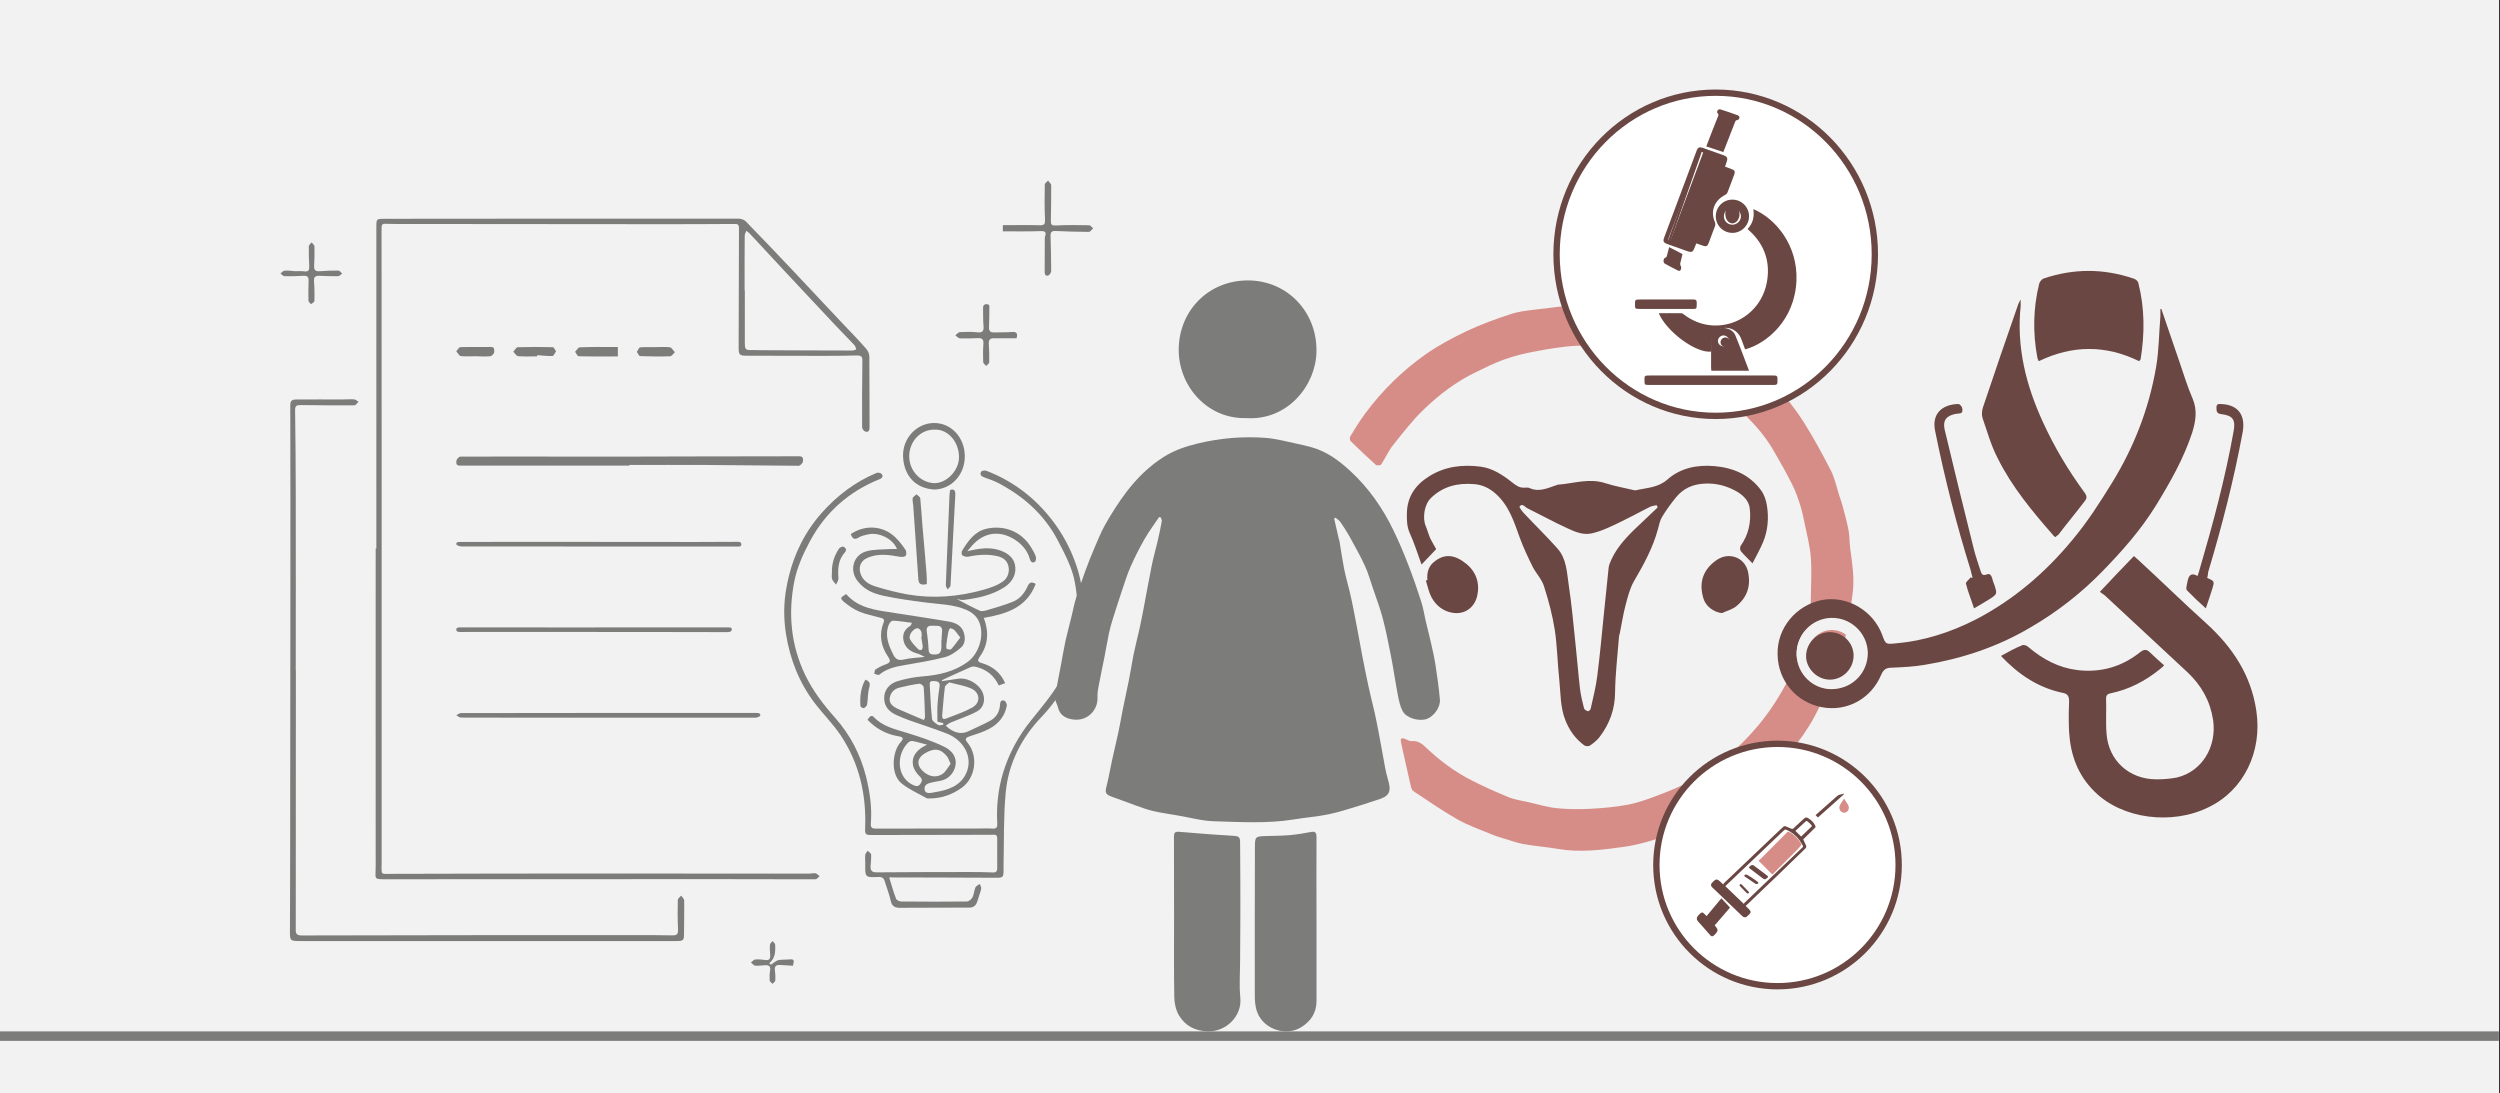 <svg width="526" height="230" xmlns="http://www.w3.org/2000/svg" xmlns:xlink="http://www.w3.org/1999/xlink" overflow="hidden"><rect width="100%" height="100%" fill="#333333" stroke="none"/><defs><clipPath id="clip0"><path d="M0 0 526 0 526 230 0 230Z" fill-rule="evenodd" clip-rule="evenodd"/></clipPath></defs><g clip-path="url(#clip0)"><rect x="0" y="0" width="525.239" height="230" fill="#FFFFFF" transform="scale(1.001 1)"/><rect x="0" y="0" width="525.239" height="230" fill="#F2F2F2" transform="scale(1.001 1)"/><path d="M0 0 525.239 0" stroke="#7C7C7B" stroke-width="1.997" stroke-miterlimit="8" fill="none" fill-rule="evenodd" transform="matrix(1.001 0 -0 1 0 218)"/><path d="M0.184 69.409C0.184 46.863 0.184 24.341 0.184 1.796 0.184 0.033 0.184 0.033 1.975 0.033 26.792 0.01 51.586-0.014 76.404 0.01 76.916 0.01 77.544 0.265 77.892 0.636 81.265 4.092 84.591 7.594 87.894 11.097 91.313 14.715 94.709 18.357 98.128 21.998 99.802 23.761 101.5 25.501 103.105 27.333 103.477 27.751 103.803 28.4 103.803 28.957 103.85 33.944 103.826 38.931 103.85 43.918 103.85 44.521 103.687 44.984 103.012 44.822 102.71 44.753 102.291 44.266 102.291 43.941 102.268 39.302 102.268 34.663 102.338 30.024 102.361 28.98 102.152 28.771 101.058 28.794 96.802 28.91 92.522 28.864 88.266 28.864 84.847 28.864 81.451 28.841 78.032 28.841 76.543 28.841 76.334 28.655 76.334 27.194 76.357 18.797 76.381 10.424 76.404 2.028 76.404 1.424 76.288 1.123 75.567 1.123 69.635 1.169 63.704 1.169 57.773 1.169 39.98 1.169 22.187 1.123 4.394 1.123 3.859 1.123 3.301 1.123 2.766 1.1 1.254 1.03 1.277 1.03 1.277 2.607 1.3 22.602 1.3 42.572 1.3 62.566 1.3 66.904 1.3 71.218 1.3 75.555 1.3 95.364 1.3 115.196 1.3 135.004 1.3 135.236 1.3 135.468 1.3 135.7 1.231 138.251 1.161 137.857 3.44 137.857 15.814 137.834 28.165 137.787 40.538 137.787 57.401 137.787 74.264 137.811 91.127 137.811 91.592 137.811 92.081 137.671 92.499 137.741 92.825 137.811 93.081 138.159 93.36 138.367 93.057 138.576 92.778 138.994 92.476 138.994 85.731 139.017 78.986 138.97 72.24 138.97 49.051 138.97 25.885 138.994 2.696 138.994-0.56 138.994 0.044 139.133 0.044 136.326 0.021 114.013 0.044 91.722 0.044 69.409 0.137 69.409 0.161 69.409 0.184 69.409ZM77.59 15.133C77.613 15.133 77.637 15.133 77.637 15.133 77.637 18.682 77.637 22.23 77.637 25.802 77.637 27.681 77.637 27.681 79.59 27.658 80.009 27.658 80.451 27.681 80.87 27.681 87.336 27.704 93.802 27.751 100.244 27.751 100.524 27.751 100.803 27.611 101.058 27.519 100.942 27.217 100.896 26.846 100.686 26.637 99.361 25.223 98.011 23.854 96.686 22.462 93.197 18.751 89.731 15.04 86.243 11.306 83.707 8.592 81.195 5.878 78.683 3.164 78.474 2.932 78.195 2.77 77.962 2.561 77.846 2.886 77.613 3.234 77.613 3.558 77.567 7.409 77.59 11.282 77.59 15.133Z" fill="#7C7C7B" fill-rule="evenodd" transform="matrix(1.001 0 -0 1 79 46)"/><path d="M27.965 19.008C29.093 22.014 28.882 24.694 27.143 27.14 26.555 27.979 26.626 28.259 27.636 28.539 29.798 29.191 31.467 30.496 32.454 32.733 31.937 32.919 31.561 33.059 31.114 33.222 30.127 31.125 28.529 29.843 26.32 29.308 25.968 29.214 25.545 29.214 25.216 29.354 23.406 30.146 21.62 30.985 19.811 31.801 19.599 31.894 19.388 31.987 19.2 32.104 19.153 32.127 19.176 32.244 19.153 32.313 20.304 32.15 21.479 31.987 22.631 31.801 24.699 31.498 27.26 33.083 27.848 35.063 28.271 36.438 27.895 37.953 26.508 38.699 24.793 39.63 22.866 40.236 21.056 41.005 20.68 41.169 20.328 41.448 19.975 41.681 20.257 41.914 20.492 42.17 20.798 42.38 22.02 43.196 23.312 43.545 24.746 42.846 26.297 42.077 27.942 41.425 29.446 40.563 30.644 39.864 31.302 38.675 31.373 37.254 31.396 36.648 31.631 36.182 32.266 36.415 32.548 36.508 32.853 37.137 32.806 37.44 32.407 39.654 31.091 41.262 29.164 42.31 27.918 42.986 26.508 43.429 25.145 43.872 24.041 44.244 23.9 44.477 24.605 45.34 26.814 48.089 26.25 52.61 23.383 54.707 21.385 56.152 19.129 56.991 16.615 56.991 16.38 56.991 16.098 57.037 15.91 56.921 14.147 55.919 12.22 55.08 10.669 53.822 8.319 51.911 8.695 47.134 10.481 45.153 11.186 44.384 11.022 44.081 10.035 43.918 7.497 43.499 5.335 42.334 3.525 40.446 3.877 39.934 4.277 39.258 4.865 39.887 6.745 41.868 9.259 42.404 11.727 43.172 14.453 44.011 17.179 44.897 19.717 46.155 23.336 47.95 22.231 51.631 20.022 52.866 19.294 53.263 18.401 53.356 17.555 53.519 16.615 53.705 15.416 53.892 15.51 55.01 15.604 56.245 16.92 55.802 17.625 55.686 20.398 55.243 23.077 54.404 24.299 51.608 25.709 48.416 23.876 44.804 20.234 43.359 17.578 42.31 14.876 41.471 12.197 40.516 11.351 40.213 10.528 39.84 9.706 39.491 8.155 38.838 7.05 37.72 7.027 35.995 6.98 34.154 8.108 32.873 9.776 32.337 11.515 31.801 13.325 31.451 15.134 31.312 18.542 31.032 21.785 30.31 24.581 28.259 26.861 26.581 27.965 23.109 27.19 20.429 26.743 18.891 25.709 17.913 24.276 17.307 21.573 16.142 18.636 16.142 15.769 15.769 12.761 15.373 9.729 14.976 6.768 14.324 4.747 13.881 2.844 13.089 1.434 11.248-0.352 8.965 0.54 5.842 3.173 5.026 4.794 4.537 6.627 4.654 8.343 4.514 8.766 4.491 9.212 4.514 9.706 4.514 8.907 2.347 5.805 0.855 3.525 1.461 2.914 1.624 2.256 1.718 1.763 2.044 0.728 2.72 0.329 2.277 0 1.368 3.008-0.659 6.792-0.426 9.33 2.02 10.152 2.813 10.881 3.745 11.515 4.7 11.727 5.003 11.727 5.679 11.539 5.935 11.351 6.168 10.716 6.215 10.317 6.145 7.99 5.725 5.687 5.376 3.431 6.401 1.974 7.054 1.528 8.545 2.162 9.99 2.75 11.341 3.901 11.97 5.123 12.367 7.356 13.066 9.635 13.648 11.938 14.068 17.343 15 22.701 14.557 27.965 13.066 29.422 12.646 30.95 12.134 32.101 11.248 32.971 10.596 33.464 9.291 33.112 8.009 32.83 6.937 32.031 6.331 30.974 6.052 28.882 5.539 26.814 5.679 24.722 6.122 24.323 6.215 23.806 6.075 23.453 5.842 23.289 5.749 23.242 5.143 23.383 4.91 24.628 2.859 26.015 0.832 28.506 0.249 31.984-0.543 35.791 0.622 37.953 4.234 38.306 4.84 38.681 5.446 38.893 6.098 39.011 6.425 38.917 7.077 38.681 7.217 38.117 7.566 37.788 7.147 37.624 6.564 37.13 4.84 36.026 3.558 34.545 2.58 31.373 0.506 28.012 0.948 25.498 3.791 25.169 4.164 24.863 4.537 24.487 4.98 26.955 4.397 29.305 3.978 31.678 4.91 33.3 5.539 34.452 6.611 34.593 8.359 34.733 10.176 33.723 11.621 32.289 12.553 29.681 14.231 26.696 14.86 23.665 15.233 23.265 15.28 22.819 15.116 22.302 15.046 23.994 15.932 25.521 16.771 27.119 17.493 27.542 17.68 28.177 17.517 28.67 17.377 30.456 16.841 32.242 16.328 33.958 15.652 35.485 15.07 36.496 13.858 37.154 12.39 37.553 11.458 38.071 11.365 38.87 11.854 36.942 16.957 32.548 18.192 27.965 19.008ZM15.369 40.493C15.487 40.166 15.604 40.027 15.604 39.887 15.534 37.766 15.487 35.646 15.322 33.549 15.299 33.292 14.688 32.803 14.406 32.85 12.996 33.036 11.586 33.339 10.199 33.688 9.001 33.968 8.296 34.877 8.178 35.995 8.061 37.067 8.977 37.72 9.87 38.139 11.633 38.931 13.466 39.677 15.369 40.493ZM20.704 32.57C20.422 32.85 19.834 33.176 19.787 33.549 19.529 35.506 19.411 37.464 19.223 39.421 19.176 40.003 19.294 40.446 19.952 40.213 21.832 39.491 23.782 38.838 25.545 37.86 27.401 36.811 27.19 34.62 25.192 33.805 23.876 33.246 22.419 33.036 20.704 32.57ZM16.051 45.689C14.899 45.386 13.912 45.083 12.925 44.897 12.643 44.85 12.244 45.06 12.009 45.293 9.4 47.996 9.776 52.68 13.113 54.171 13.842 54.498 14.218 54.521 14.664 53.868 15.064 53.263 15.064 52.89 14.453 52.307 13.818 51.701 13.254 50.839 13.09 50.023 12.737 48.183 13.842 46.668 16.051 45.689ZM20.986 49.721C20.657 49.021 20.539 48.555 20.281 48.206 18.918 46.458 17.508 46.342 15.604 47.483 13.489 48.765 14.1 50.42 15.44 51.492 16.591 52.424 18.001 52.657 19.247 51.864 19.975 51.398 20.422 50.42 20.986 49.721ZM18.213 40.842C18.213 39.584 18.166 38.372 18.236 37.184 18.307 35.949 18.471 34.714 18.659 33.479 18.824 32.43 18.213 32.337 17.414 32.29 16.544 32.22 16.568 32.756 16.615 33.339 16.756 35.646 16.826 37.976 17.085 40.283 17.132 40.749 17.884 41.215 18.401 41.541 18.636 41.681 19.082 41.518 19.435 41.495 19.435 41.378 19.435 41.262 19.435 41.145 19.059 41.052 18.706 40.982 18.213 40.842Z" fill="#7C7C7B" fill-rule="evenodd" transform="matrix(1.001 0 -0 1 179 111)"/><path d="M22.072 85.633C22.553 87.213 22.965 88.677 23.515 90.118 23.63 90.42 24.248 90.676 24.638 90.676 29.219 90.722 33.8 90.722 38.382 90.676 38.794 90.676 39.367 90.211 39.573 89.793 39.893 89.165 39.916 88.375 40.191 87.701 40.329 87.399 40.787 87.213 41.108 86.981 41.222 87.329 41.474 87.701 41.405 88.003 41.199 88.909 40.833 89.769 40.581 90.652 40.329 91.512 39.802 91.954 38.908 91.954 34.029 91.977 29.127 92 24.248 92 23.263 92 22.622 91.651 22.393 90.559 22.095 89.165 21.545 87.817 21.133 86.446 20.927 85.726 20.514 85.47 19.782 85.517 16.964 85.633 16.987 85.61 17.033 82.682 17.033 82.055 16.964 81.427 17.033 80.823 17.078 80.544 17.376 80.288 17.537 80.01 17.789 80.265 18.247 80.498 18.27 80.776 18.315 81.59 18.201 82.403 18.155 83.216 18.086 84.123 18.407 84.541 19.392 84.541 25.943 84.495 32.517 84.471 39.092 84.471 40.695 84.471 42.299 84.495 43.902 84.564 44.589 84.587 44.773 84.239 44.773 83.658 44.773 81.567 44.75 79.475 44.773 77.384 44.773 76.524 44.223 76.617 43.673 76.64 39.664 76.64 35.656 76.64 31.647 76.664 27.249 76.664 22.874 76.687 18.476 76.687 17.055 76.687 16.964 76.57 17.01 75.176 17.285 68.182 15.773 61.629 11.925 55.797 10.321 53.38 8.214 51.288 6.45 48.988 3.151 44.643 1.204 39.717 0.357 34.302-0.147 31.049-0.124 27.819 0.471 24.612 1.525 18.733 3.884 13.435 7.847 8.95 11.1 5.279 14.902 2.374 19.438 0.492 19.736 0.376 20.354 0.515 20.514 0.771 20.904 1.352 20.469 1.654 19.942 1.863 13.574 4.442 8.672 8.788 5.419 14.853 3.976 17.525 2.67 20.453 2.098 23.427 0.815 30.119 1.387 36.696 4.388 42.97 6.015 46.362 8.236 49.244 10.688 52.009 13.871 55.611 16.048 59.77 17.216 64.464 18.018 67.717 18.476 70.994 18.201 74.34 18.132 75.269 18.636 75.339 19.323 75.339 26.493 75.316 33.686 75.316 40.855 75.316 41.84 75.316 42.848 75.269 43.833 75.339 44.727 75.385 44.818 74.921 44.773 74.2 44.589 70.622 44.956 67.067 45.987 63.651 47.201 59.608 49.194 55.913 51.851 52.613 53.958 49.987 56.157 47.385 57.875 44.503 59.799 41.297 60.738 37.695 61.334 33.907 61.884 30.375 61.7 26.843 61.082 23.497 60.532 20.453 58.975 17.525 57.508 14.713 54.691 9.276 50.293 5.418 44.956 2.607 44.017 2.119 42.986 1.793 42.001 1.422 41.382 1.189 41.039 0.817 41.405 0.237 41.543 0.027 42.184-0.066 42.482 0.051 47.979 2.165 52.561 5.604 56.203 10.298 58.471 13.203 60.189 16.41 61.38 19.895 62.617 23.497 63.052 27.285 62.869 31.049 62.502 39.042 59.639 45.99 54.096 51.823 49.881 56.238 47.132 61.583 46.559 67.717 46.078 72.829 46.216 77.988 46.101 83.124 46.101 83.519 46.101 83.89 46.101 84.285 46.078 85.563 45.918 85.68 44.612 85.68 37.282 85.633 29.975 85.633 22.645 85.61 22.507 85.54 22.37 85.587 22.072 85.633Z" fill="#7C7C7B" fill-rule="evenodd" transform="matrix(1.001 0 -0 1 165 99)"/><path d="M1.251 57.036C1.251 75.083 1.251 93.13 1.228 111.177 1.228 112.126 1.09 112.82 2.498 112.82 25.463 112.751 48.428 112.751 71.393 112.751 74.394 112.751 77.394 112.727 80.394 112.797 81.433 112.82 81.618 112.45 81.572 111.501 81.479 109.465 81.479 107.406 81.525 105.37 81.525 105.046 81.987 104.745 82.241 104.444 82.449 104.768 82.841 105.092 82.864 105.393 82.91 107.591 82.841 109.789 82.841 111.987 82.841 113.977 82.841 114 80.902 114 72.016 114 63.13 114 54.244 114 36.98 114 19.716 114 2.429 114-0.064 114-0.018 114 0.005 111.547 0.051 105.254 0.028 98.984 0.051 92.691 0.074 75.06 0.097 57.453 0.097 39.822 0.097 26.958 0.121 14.093 0.074 1.229 0.074-0.02 0.859 0.072 1.598 0.049 4.76 0.026 7.899 0.049 11.061 0.049 11.868 0.049 12.676-0.044 13.484 0.026 13.807 0.049 14.107 0.35 14.43 0.535 14.13 0.789 13.853 1.275 13.553 1.275 9.791 1.298 6.006 1.275 2.244 1.229 1.505 1.229 1.067 1.345 1.09 2.224 1.159 8.124 1.228 14.024 1.228 19.924 1.251 32.302 1.228 44.681 1.228 57.059 1.228 57.036 1.251 57.036 1.251 57.036Z" fill="#7C7C7B" fill-rule="evenodd" transform="matrix(1.001 0 -0 1 61 84)"/><path d="M36.396 1.966C24.555 1.966 12.714 1.966 0.897 1.966 0.391 1.966-0.115 1.966 0.023 0.966 0.069 0.586 0.575 0.069 0.874 0.069 9.197 0.034 17.497 0.069 25.82 0.069 33.913 0.069 41.983 0.069 50.076 0.034 57.364 0.034 64.629 0 71.918 0 72.447 0 73.044 0 72.86 1.103 72.791 1.517 72.24 2 71.918 2 65.457 1.966 58.974 1.862 52.513 1.828 47.156 1.793 41.799 1.828 36.442 1.828 36.396 1.862 36.396 1.897 36.396 1.966Z" fill="#7C7C7B" fill-rule="evenodd" transform="matrix(1.001 0 -0 1 96 96)"/><path d="M1.037 0C3.107 2.396 5.898 3.124 8.783 3.594 13.342 4.322 17.924 4.98 22.483 5.755 23.879 5.99 25.252 6.53 25.74 8.033 26.112 9.184 26.089 10.476 25.112 11.298 24.135 12.12 22.972 12.966 21.762 13.271 18.855 14.023 15.877 14.492 12.9 15.009 11.132 15.314 9.434 15.761 7.992 16.959 7.806 17.099 7.294 16.841 6.945 16.771 7.015 16.442 6.991 15.972 7.201 15.855 7.829 15.432 8.55 15.079 9.248 14.821 10.341 14.422 10.457 14.093 9.829 13.153 8.317 10.922 7.899 8.526 8.899 5.966 9.201 5.214 8.69 5.097 8.178 4.956 6.736 4.557 5.224 4.275 3.851 3.711 2.688 3.241 1.618 2.49 0.641 1.691-0.313 0.893-0.22 0.705 1.037 0ZM17.552 13.224C16.924 12.919 16.505 12.637 16.04 12.519 14.621 12.143 13.528 11.415 13.132 9.959 12.76 8.55 13.249 7.422 14.505 6.671 14.644 6.6 14.691 6.365 14.854 6.037 13.435 5.872 12.155 5.637 10.876 5.59 10.574 5.567 10.132 6.06 9.992 6.436 9.108 8.691 9.922 10.711 10.923 12.707 11.411 13.694 12.016 14.046 13.156 13.764 14.458 13.435 15.831 13.412 17.552 13.224ZM21.041 9.677C21.065 9.677 21.065 9.677 21.088 9.677 21.111 9.09 21.111 8.503 21.181 7.916 21.274 7.046 20.925 6.671 20.088 6.671 19.739 6.671 19.39 6.671 19.041 6.647 18.134 6.647 17.831 7.07 17.994 7.986 18.18 9.207 18.297 10.476 18.366 11.721 18.413 12.449 18.715 12.684 19.366 12.707 20.599 12.754 20.995 12.402 21.041 11.18 21.065 10.687 21.041 10.17 21.041 9.677ZM16.808 9.043C16.831 9.043 16.878 9.02 16.901 9.02 16.878 8.644 16.947 8.197 16.808 7.869 16.691 7.563 16.319 7.187 16.063 7.187 15.179 7.164 14.063 8.644 14.435 9.442 14.83 10.264 15.552 10.946 16.203 11.627 16.342 11.768 16.831 11.815 16.924 11.697 17.087 11.509 17.133 11.157 17.11 10.875 17.04 10.241 16.901 9.63 16.808 9.043ZM25.019 9.137C24.484 8.456 24.158 7.939 23.739 7.54 23.53 7.328 22.995 7.117 22.856 7.234 22.623 7.422 22.53 7.869 22.46 8.221 22.297 9.043 22.181 9.889 22.088 10.711 22.065 10.992 22.065 11.462 22.204 11.533 22.46 11.674 22.995 11.721 23.135 11.556 23.786 10.828 24.321 10.03 25.019 9.137Z" fill="#7C7C7B" fill-rule="evenodd" transform="matrix(1.001 0 -0 1 177 125)"/><path d="M31.958 7.87583e-05C42.236 7.87583e-05 52.537 7.87583e-05 62.815 7.87583e-05 63.389 7.87583e-05 64.008-0.017 63.894 0.574 63.848 0.749 63.251 0.992 62.907 0.992 50.358 1.01 37.831 0.992 25.282 0.992 17.184 0.992 9.062 1.01 0.964 0.975 0.642 0.975 0.321 0.661 0 0.487 0.321 0.331 0.665 0.035 0.987 0.035 11.31 0.017 21.634 0.017 31.958 7.87583e-05 31.958 0.017 31.958 0.017 31.958 7.87583e-05Z" fill="#7C7C7B" fill-rule="evenodd" transform="matrix(1.001 0 -0 1 96 150)"/><path d="M29.919 0.988C20.303 0.988 10.71 0.988 1.094 0.971 0.705 0.971 0.041 0.724 0.018 0.543-0.12-0.016 0.567 0.017 1.117 0.017 17.51 0.017 33.903 0 50.296 0.033 51.67 0.033 53.044 0.017 54.418 0.017 55.906 0.017 57.394 0.017 58.882 0 59.409 0 59.89-0.033 59.913 0.511 59.935 1.103 59.34 0.988 58.882 0.988 49.22 1.004 39.581 1.004 29.919 0.988 29.919 1.004 29.919 0.988 29.919 0.988Z" fill="#7C7C7B" fill-rule="evenodd" transform="matrix(1.001 0 -0 1 96 114)"/><path d="M29.128 0.001C38.388 0.001 47.648 0.001 56.907 0.001 57.41 0.001 57.959-0.044 57.913 0.463 57.868 0.926 57.433 1 56.816 1 51.283 0.985 45.773 0.97 40.24 0.97 28.077 0.97 15.936 0.955 3.773 0.955 2.904 0.955 2.035 0.955 1.144 0.97 0.595 0.97 0.023 1.015 0.001 0.493-0.022-0.044 0.572 0.001 1.121 0.001 9.352 0.001 17.583 0.001 25.813 0.016 26.911 0.016 28.031 0.016 29.128 0.016 29.128 0.016 29.128 0.016 29.128 0.001Z" fill="#7C7C7B" fill-rule="evenodd" transform="matrix(1.001 0 -0 1 96 132)"/><path d="M0 10.672C0 10.27 0 9.867 0 9.371 2.624 9.371 5.18 9.323 7.737 9.394 8.746 9.418 8.903 9.134 8.858 8.14 8.746 5.703 8.769 3.266 8.814 0.828 8.814 0.544 9.262 0.284 9.509 0 9.733 0.331 10.159 0.639 10.159 0.97 10.181 3.455 10.137 5.939 10.092 8.4 10.069 9.205 10.226 9.489 11.101 9.442 13.456 9.323 15.81 9.347 18.143 9.394 18.412 9.394 18.703 9.82 18.973 10.033 18.681 10.293 18.39 10.79 18.076 10.79 15.721 10.79 13.389 10.696 11.034 10.601 10.316 10.578 10.002 10.838 10.024 11.595 10.092 14.08 10.159 16.541 10.159 19.025 10.159 19.356 9.8 19.901 9.509 19.972 8.814 20.137 8.791 19.546 8.791 19.002 8.814 16.825 8.814 14.671 8.814 12.494 8.814 12.258 8.791 11.997 8.858 11.784 9.195 10.838 8.881 10.601 7.984 10.625 5.36 10.719 2.758 10.672 0 10.672Z" fill="#7C7C7B" fill-rule="evenodd" transform="matrix(1.001 0 -0 1 211 38)"/><path d="M6.564 14C2.814 13.779 0.26 11.328 0.012 7.209-0.214 3.311 2.791 0.075 6.406 0.001 10.066-0.072 12.959 2.992 12.981 6.964 13.004 10.862 10.202 13.926 6.564 14ZM6.7 1.399C3.785 1.301 1.39 3.728 1.3 6.841 1.209 9.881 3.537 12.48 6.451 12.652 9.027 12.774 11.739 10.102 11.761 7.234 11.784 3.899 9.366 1.276 6.7 1.399Z" fill="#7C7C7B" fill-rule="evenodd" transform="matrix(1.001 0 -0 1 190 89)"/><path d="M12.87 7.169C11.226 7.169 9.699 7.192 8.171 7.169 7.338 7.145 6.99 7.445 7.037 8.321 7.129 9.612 7.152 10.926 7.129 12.216 7.129 12.493 6.689 12.746 6.481 13 6.25 12.723 5.856 12.447 5.856 12.17 5.81 10.88 5.81 9.566 5.903 8.275 5.949 7.399 5.602 7.099 4.768 7.145 3.495 7.192 2.222 7.238 0.972 7.192 0.625 7.169 0.324 6.777 0 6.546 0.324 6.316 0.625 5.901 0.949 5.878 2.176 5.809 3.426 5.786 4.629 5.924 5.764 6.039 6.018 5.601 5.926 4.564 5.81 3.388 5.879 2.19 5.833 1.014 5.81 0.461 5.879 0 6.574 0 7.315 0 7.152 0.53 7.152 0.968 7.129 2.236 7.152 3.504 7.083 4.771 7.037 5.647 7.338 5.97 8.194 5.947 9.421 5.901 10.648 5.947 11.874 5.855 12.87 5.762 13.171 6.131 12.87 7.169Z" fill="#7C7C7B" fill-rule="evenodd" transform="matrix(1.001 0 -0 1 201 64)"/><path d="M3.006 6.065C3.659 6.065 4.335 5.996 4.987 6.088 5.873 6.225 6.083 5.859 6.059 5.081 5.99 3.685 5.943 2.266 5.966 0.847 5.966 0.549 6.339 0.275 6.549 0 6.759 0.275 7.155 0.549 7.155 0.824 7.201 2.197 7.155 3.57 7.085 4.944 7.038 5.791 7.365 6.134 8.227 6.065 9.532 5.974 10.86 5.905 12.165 5.928 12.445 5.928 12.725 6.34 12.981 6.569 12.678 6.752 12.399 7.118 12.096 7.118 10.79 7.141 9.462 7.072 8.134 7.026 7.271 7.004 6.992 7.37 7.062 8.217 7.178 9.59 7.178 10.963 7.155 12.313 7.155 12.542 6.712 12.771 6.456 13 6.269 12.771 5.896 12.542 5.896 12.313 5.85 10.894 5.873 9.498 5.92 8.079 5.943 7.278 5.663 6.981 4.848 7.026 3.542 7.095 2.214 7.141 0.886 7.118 0.583 7.118 0.303 6.752 0 6.546 0.28 6.34 0.559 5.974 0.862 5.951 1.561 5.882 2.261 5.996 2.96 6.042 3.006 6.042 3.006 6.042 3.006 6.065Z" fill="#7C7C7B" fill-rule="evenodd" transform="matrix(1.001 0 -0 1 59 51)"/><path d="M2.989 18.896C1.62 19.231 1.278 18.718 1.221 17.894 0.879 12.679 0.508 7.465 0.138 2.273 0.109 1.783-0.062 1.292 0.024 0.847 0.081 0.535 0.537 0.29 0.822 0 1.107 0.267 1.563 0.535 1.62 0.825 1.82 2.852 1.934 4.902 2.105 6.93 2.39 10.251 2.704 13.571 2.96 16.913 3.017 17.559 2.989 18.206 2.989 18.896Z" fill="#7C7C7B" fill-rule="evenodd" transform="matrix(1.001 0 -0 1 192 104)"/><path d="M0.91 0.075C1.763-0.162 2.047 0.147 1.99 1.217 1.63 7.542 1.346 13.89 0.986 20.215 0.967 20.501 0.588 20.738 0.379 21 0.246 20.715 0 20.406 0 20.12 0.246 13.772 0.512 7.423 0.777 1.074 0.815 0.741 0.872 0.408 0.91 0.075Z" fill="#7C7C7B" fill-rule="evenodd" transform="matrix(1.001 0 -0 1 199 103)"/><path d="M4.182 4.993C4.541 4.724 4.901 4.455 5.306 4.209 5.508 4.075 5.755 3.985 6.003 3.963 6.632 3.896 7.262 3.918 7.891 3.873 9.038 3.761 9.15 3.873 8.836 5.194 8.026 5.149 7.172 5.104 6.317 5.037 5.486 4.97 4.901 5.104 5.036 6.157 5.126 6.851 5.171 7.567 5.126 8.261 5.103 8.53 4.744 8.754 4.541 9 4.339 8.776 3.957 8.552 3.934 8.306 3.889 7.612 3.912 6.896 4.024 6.202 4.182 5.306 3.777 5.037 2.99 5.082 2.293 5.104 1.574 5.239 0.877 5.172 0.562 5.149 0.292 4.724 0 4.5 0.315 4.276 0.607 3.896 0.922 3.873 1.619 3.806 2.338 3.896 3.035 3.985 3.867 4.097 4.092 3.716 4.047 2.955 3.979 2.216 3.934 1.455 4.002 0.739 4.024 0.47 4.362 0.246 4.564 0 4.744 0.269 5.103 0.515 5.103 0.806 5.148 2.216 5.126 3.627 3.844 4.657 3.979 4.724 4.092 4.858 4.182 4.993Z" fill="#7C7C7B" fill-rule="evenodd" transform="matrix(1.001 0 -0 1 158 198)"/><path d="M0.04 5.493C-0.029 3.63 0.504 1.951 1.524 0.433 1.687 0.18 2.244-0.073 2.452 0.019 2.916 0.226 3.241 0.663 2.754 1.215 1.339 2.825 1.246 4.711 1.409 6.712 1.432 7.126 1.084 7.563 0.921 8 0.62 7.632 0.226 7.287 0.086 6.873-0.076 6.436 0.04 5.953 0.04 5.493Z" fill="#7C7C7B" fill-rule="evenodd" transform="matrix(1.001 0 -0 1 175 115)"/><path d="M3.861 0.039C4.882 0.039 5.925-0.068 6.946 0.074 7.301 0.11 7.633 0.751 7.988 1.107 7.656 1.427 7.301 1.961 6.968 1.961 4.882 2.032 2.774 1.997 0.688 1.926 0.444 1.926 0.222 1.356 0 1.035 0.222 0.715 0.444 0.11 0.666 0.074 1.731 0.003 2.796 0.074 3.861 0.039 3.861 0.039 3.861 0.039 3.861 0.039Z" fill="#7C7C7B" fill-rule="evenodd" transform="matrix(1.001 0 -0 1 134 73)"/><path d="M8.987 0.006C8.987 0.692 8.987 1.233 8.987 1.991 6.191 1.991 3.47 2.027 0.749 1.955 0.499 1.955 0.25 1.341 0 1.016 0.325 0.692 0.649 0.078 0.974 0.078 3.595-0.03 6.216 0.006 8.987 0.006Z" fill="#7C7C7B" fill-rule="evenodd" transform="matrix(1.001 0 -0 1 121 73)"/><path d="M5.026 1.976C3.689 1.976 2.327 2.049 0.99 1.94 0.644 1.904 0.322 1.324 0 0.997 0.297 0.671 0.619 0.054 0.941 0.054 3.392-0.018 5.868-0.018 8.319 0.054 8.541 0.054 8.764 0.635 8.987 0.925 8.739 1.251 8.492 1.904 8.22 1.904 7.155 1.94 6.09 1.795 5.026 1.722 5.026 1.831 5.026 1.904 5.026 1.976Z" fill="#7C7C7B" fill-rule="evenodd" transform="matrix(1.001 0 -0 1 108 73)"/><path d="M4.099 1.955C3.041 1.955 1.983 2.033 0.926 1.916 0.617 1.877 0.309 1.252 0 0.9 0.286 0.587 0.573 0.04 0.86 0.04 2.931-0.038 5.025 0.04 7.096 0.001 7.581 0.001 8.066-0.077 7.978 1.056 7.934 1.447 7.449 1.916 7.163 1.955 6.127 2.033 5.113 1.994 4.099 1.955 4.099 1.955 4.099 1.955 4.099 1.955Z" fill="#7C7C7B" fill-rule="evenodd" transform="matrix(1.001 0 -0 1 96 73)"/><path d="M1.07 0C1.912 0.341 2.169 0.706 1.888 1.656 1.561 2.776 1.631 4.017 1.444 5.186 1.397 5.502 1.047 5.843 0.766 5.989 0.602 6.062 0.065 5.746 0.041 5.575-0.099 3.628 0.088 1.753 1.07 0Z" fill="#7C7C7B" fill-rule="evenodd" transform="matrix(1.001 0 -0 1 181 143)"/><path d="M58.647 17.101C58.972 18.526 59.297 19.952 59.622 21.378 59.669 21.562 59.738 21.745 59.785 21.929 60.087 23.838 60.365 25.77 60.737 27.655 61.062 29.265 61.503 30.828 61.898 32.415 62.2 33.657 62.455 34.922 62.711 36.186 63.012 37.704 63.314 39.244 63.593 40.785 63.941 42.579 64.243 44.372 64.592 46.166 65.01 48.304 65.427 50.42 65.892 52.535 66.287 54.398 66.774 56.237 67.192 58.077 67.471 59.296 67.68 60.538 67.936 61.756 68.261 63.481 68.563 65.183 68.888 66.907 69.213 68.563 69.422 70.241 69.909 71.828 70.769 74.656 70.328 75.553 67.448 76.381 66.426 76.68 65.427 77.071 64.406 77.37 62.107 78.06 59.831 78.841 57.486 79.324 55.047 79.83 52.539 80.014 50.054 80.428 44.551 81.302 39.001 80.957 33.497 80.796 30.873 80.727 28.272 79.991 25.648 79.554 23.953 79.255 22.234 79.025 20.562 78.634 19.355 78.358 18.171 77.898 16.986 77.485 15.361 76.91 13.781 76.289 12.156 75.714 10.53 75.139 10.414 74.84 10.855 73.208 11.297 71.483 11.575 69.689 11.97 67.942 12.388 65.987 12.876 64.033 13.294 62.078 13.619 60.56 13.874 59.02 14.176 57.479 14.617 55.318 15.082 53.179 15.523 51.018 15.871 49.27 16.127 47.499 16.475 45.752 16.87 43.889 17.334 42.05 17.753 40.21 18.054 38.831 18.31 37.451 18.588 36.071 19.169 33.036 19.703 29.977 20.307 26.965 20.655 25.264 21.143 23.585 21.538 21.884 21.863 20.481 22.165 19.055 22.42 17.652 22.467 17.422 22.281 17.123 22.211 16.871 22.095 16.848 21.979 16.802 21.863 16.779 20.818 18.342 19.68 19.86 18.751 21.492 17.706 23.332 16.754 25.218 15.895 27.149 15.175 28.782 14.641 30.483 14.083 32.162 13.41 34.14 12.783 36.14 12.156 38.118 11.831 39.129 11.552 40.164 11.32 41.199 10.972 42.878 10.693 44.556 10.368 46.235 9.973 48.235 9.532 50.259 9.16 52.26 8.998 53.087 8.858 53.938 8.905 54.766 9.021 57.433 6.675 60.055 3.262 59.296 2.008 59.02 0.94 58.307 0.614 56.881 0.452 56.169-0.082 55.433 0.011 54.766 0.289 52.512 0.777 50.282 1.195 48.051 1.52 46.281 1.822 44.51 2.194 42.763 2.588 40.992 3.076 39.244 3.494 37.497 3.796 36.255 4.028 34.968 4.423 33.749 5.05 31.771 5.723 29.817 6.443 27.862 6.954 26.482 7.488 25.103 8.069 23.746 8.858 21.929 9.578 20.044 10.554 18.319 11.877 16.02 13.294 13.743 14.896 11.628 17.102 8.708 19.68 6.132 22.792 4.155 24.975 2.775 27.343 1.947 29.898 1.326 34.658 0.176 39.419-0.237 44.249 0.13 46.409 0.291 48.545 0.889 50.681 1.326 51.796 1.556 52.911 1.832 54.002 2.131 57.137 3.028 59.692 4.936 62.014 7.075 65.939 10.685 68.934 15.008 71.21 19.791 72.301 22.067 73.3 24.413 74.206 26.781 75.204 29.357 76.11 31.955 76.946 34.577 77.387 35.933 77.596 37.382 77.921 38.785 78.269 40.302 78.688 41.797 79.013 43.315 79.361 44.832 79.709 46.35 79.941 47.891 80.313 50.305 80.661 52.719 80.87 55.157 81.033 56.812 79.593 58.744 78.107 59.273 76.481 59.825 73.88 59.112 73.068 57.663 72.51 56.651 72.278 55.456 72.046 54.306 71.512 51.501 71.117 48.672 70.56 45.89 70.049 43.291 69.538 40.67 68.864 38.095 68.307 35.979 67.517 33.91 66.821 31.84 66.264 30.23 65.822 28.575 65.102 27.034 64.127 24.896 62.943 22.849 61.828 20.78 61.248 19.745 60.597 18.756 59.924 17.79 59.669 17.445 59.251 17.193 58.902 16.916 58.832 16.963 58.74 17.032 58.647 17.101Z" fill="#7C7C7B" fill-rule="evenodd" transform="matrix(1.001 0 -0 1 222 92)"/><path d="M48.794 0.511C51.098 0.511 53.402 0.348 55.706 0.557 57.757 0.743 59.762 1.254 61.766 1.741 63.863 2.252 65.983 2.763 67.987 3.529 70.545 4.528 73.079 5.665 75.499 6.989 78.103 8.405 80.637 9.961 83.033 11.726 87.918 15.325 92.135 19.62 95.383 24.775 97.457 28.072 99.323 31.485 101.098 34.968 101.927 36.57 102.296 38.427 102.849 40.169 103.102 40.958 103.402 41.748 103.609 42.56 104.047 44.232 104.508 45.881 104.83 47.575 105.061 48.829 105.015 50.13 105.176 51.383 105.591 54.472 106.098 57.583 105.706 60.694 105.406 63.248 104.946 65.779 104.508 68.287 104.231 69.912 103.886 71.514 103.517 73.116 103.287 74.091 103.079 75.09 102.688 75.972 101.075 79.548 99.577 83.193 97.734 86.653 94.807 92.109 90.683 96.684 86.121 100.793 82.918 103.672 79.416 106.157 75.637 108.131 73.126 109.454 70.476 110.545 67.78 111.451 64.485 112.542 61.121 113.68 57.688 114.167 53.08 114.818 48.402 115.421 43.725 114.609 41.306 114.191 38.863 114.028 36.467 113.587 35.062 113.331 33.702 112.821 32.32 112.403 31.49 112.147 30.637 111.915 29.854 111.567 27.458 110.568 24.946 109.709 22.688 108.432 19.485 106.621 16.467 104.508 13.38 102.465 13.057 102.256 12.896 101.745 12.804 101.327 12.366 99.47 11.951 97.589 11.536 95.708 11.26 94.431 10.96 93.178 10.707 91.9 10.684 91.738 10.73 91.436 10.845 91.39 11.029 91.32 11.283 91.366 11.49 91.413 11.997 91.575 12.504 91.97 12.965 91.924 14.278 91.808 15.131 92.411 16.029 93.293 18.956 96.08 22.181 98.471 25.776 100.283 28.31 101.559 30.891 102.721 33.518 103.789 34.808 104.299 36.237 104.462 37.596 104.787 39.555 105.228 41.513 105.832 43.495 106.041 45.776 106.273 48.103 106.296 50.384 106.18 53.08 106.041 55.822 105.809 58.471 105.298 60.66 104.88 62.78 104.09 64.854 103.301 67.204 102.419 69.531 101.467 71.743 100.283 77.181 97.403 81.789 93.456 85.752 88.743 88.333 85.678 90.476 82.311 92.273 78.759 93.333 76.669 94.07 74.37 94.738 72.095 95.522 69.425 96.121 66.708 96.743 63.991 96.904 63.318 96.881 62.598 96.904 61.902 96.927 59.046 97.112 56.166 96.904 53.311 96.72 50.919 96.098 48.551 95.614 46.182 95.36 44.952 95.107 43.698 94.738 42.514 94.254 40.981 93.748 39.449 93.033 38.033 91.766 35.502 90.383 33.04 88.955 30.603 87.066 27.352 84.531 24.635 81.789 22.104 79.969 20.409 78.103 18.738 76.029 17.391 73.563 15.766 70.96 14.373 68.287 13.119 66.075 12.074 63.725 11.238 61.352 10.541 59.439 9.961 57.411 9.613 55.43 9.357 52.849 9.032 50.246 8.637 47.665 8.753 44.67 8.893 41.674 9.427 38.725 9.984 36.559 10.379 34.416 10.936 32.343 11.679 30.384 12.376 28.518 13.328 26.628 14.233 22.458 16.23 18.771 19.016 15.476 22.221 13.149 24.473 11.145 27.073 9.117 29.627 8.126 30.858 7.481 32.367 6.605 33.714 6.467 33.923 5.707 33.992 5.499 33.83 3.679 32.205 1.905 30.51 0.154 28.791-0.03 28.606-0.053 28.049 0.108 27.793 1.076 26.191 2.066 24.589 3.172 23.08 6.813 18.157 11.122 13.908 16.122 10.425 18.794 8.568 21.721 7.012 24.67 5.619 27.619 4.226 30.707 3.111 33.817 2.09 35.453 1.532 37.25 1.347 38.978 1.138 42.227 0.72 45.499 0.372 48.771 0 48.794 0.186 48.794 0.348 48.794 0.511Z" fill="#D68D87" fill-rule="evenodd" transform="matrix(1.001 0 -0 1 284 64)"/><path d="M6.17 17.537C5.158 18.601 4.261 19.55 3.088 20.776 2.237 18.439 1.571 16.264 0.628 14.205-0.016 12.793-0.016 11.359 0.007 9.924 0.099 6.523 1.754 4.07 4.606 2.265 7.987 0.113 11.666-0.303 15.483 0.183 18.013 0.507 20.152 1.918 22.13 3.492 22.934 4.139 23.693 4.695 24.797 4.602 25.142 4.579 25.533 4.556 25.809 4.695 27.787 5.597 29.581 4.695 31.397 4.093 31.512 4.047 31.604 4.001 31.719 3.977 35.031 3.746 38.296 2.543 41.7 3.654 43.677 4.301 45.747 4.648 47.771 5.134 47.886 5.158 48.001 5.181 48.116 5.158 50.392 4.625 52.784 4.625 54.716 2.936 57.544 0.437 60.971-0.234 64.627 0.067 68.629 0.414 72.101 1.895 74.516 5.25 75.137 6.129 75.528 7.309 75.689 8.397 76.103 10.965 75.896 13.557 74.907 15.986 74.286 17.537 73.412 18.994 72.653 20.522 71.71 19.55 70.905 18.809 70.216 17.977 70.009 17.722 69.986 17.097 70.17 16.843 71.848 14.459 72.4 11.822 72.078 8.975 71.894 7.333 70.676 6.199 69.388 5.435 67.341 4.255 65.087 3.63 62.627 3.746 60.143 3.862 58.119 4.741 56.579 6.638 55.521 7.934 54.532 9.299 53.658 10.734 53.198 11.498 53.014 12.446 52.784 13.302 51.726 17.259 49.794 20.753 47.748 24.27 46.874 25.774 46.437 27.579 45.977 29.314 45.471 31.235 45.172 33.202 44.781 35.146 44.735 35.4 44.62 35.678 44.597 35.932 44.298 39.843 43.815 43.753 43.769 47.664 43.746 51.273 42.596 54.328 40.481 57.105 39.929 57.822 39.17 58.4 38.411 58.909 38.158 59.071 37.537 59.002 37.284 58.817 35.468 57.475 34.203 55.739 33.352 53.611 32.225 50.834 32.34 47.895 32.041 45.003 31.65 41.532 31.627 38.015 31.098 34.567 30.615 31.443 29.788 28.343 28.822 25.335 28.362 23.854 27.143 22.627 26.43 21.216 25.464 19.249 24.521 17.259 23.762 15.2 22.52 11.775 21.463 8.304 18.588 5.805 17.323 4.695 15.874 4.001 14.196 3.862 10.746 3.561 7.596 4.301 5.043 6.8 3.686 8.119 3.226 10.989 3.985 12.724 4.33 13.557 4.56 14.459 4.928 15.292 5.319 16.079 5.802 16.866 6.17 17.537ZM52.715 8.767C52.646 8.605 52.577 8.443 52.508 8.281 52.048 8.397 51.565 8.443 51.151 8.628 49.886 9.23 48.668 9.924 47.426 10.549 45.77 11.382 44.114 12.238 42.436 12.978 41.309 13.488 40.136 13.927 38.94 14.205 37.123 14.645 35.445 13.927 33.881 13.21 30.983 11.891 28.178 10.341 25.326 8.929 24.797 8.675 24.314 7.795 23.693 8.559 23.578 8.721 24.268 9.646 24.705 10.086 27.005 12.539 29.419 14.876 31.65 17.398 33.605 19.573 33.628 22.489 34.042 25.196 34.663 29.268 35.008 33.364 35.445 37.436 35.79 40.56 36.02 43.707 36.387 46.854 36.548 48.265 36.894 49.654 37.238 51.019 37.307 51.297 37.744 51.551 38.066 51.644 38.204 51.69 38.595 51.343 38.641 51.111 39.147 48.844 39.722 46.576 40.021 44.262 40.596 39.797 40.987 35.331 41.447 30.865 41.769 27.741 42.091 24.594 42.413 21.471 42.436 21.216 42.505 20.938 42.596 20.684 43.654 17.814 45.609 15.593 47.748 13.488 49.381 11.914 51.059 10.341 52.715 8.767Z" fill="#6A4742" fill-rule="evenodd" transform="matrix(1.001 0 -0 1 296 98)"/><path d="M14.17 28.969C5.905 29.175-0.112 22.099 0.002 14.405 0.115 6.321 6.268 0.023 14.488 0 22.912-0.023 29.179 6.779 28.952 15.091 28.793 22.099 22.89 29.542 14.17 28.969Z" fill="#7C7C7B" fill-rule="evenodd" transform="matrix(1.001 0 -0 1 248 59)"/><path d="M0.024 18.18C0.024 12.48 0.024 6.758 0 1.059 0 0.225 0.191-0.077 1.145 0.016 5.056 0.364 8.967 0.642 12.877 0.897 13.688 0.943 13.879 1.337 13.903 2.009 13.927 4.696 13.951 7.407 13.951 10.094 13.951 13.129 13.974 16.187 13.951 19.222 13.951 21.84 13.903 24.458 13.903 27.076 13.903 29.694 13.688 32.335 13.951 34.93 14.332 38.822 10.922 42.135 7.059 41.996 4.34 41.903 2.385 40.791 1.097 38.706 0.429 37.617 0.095 36.158 0.071 34.86-0.024 29.277 0.024 23.717 0.024 18.18 0.024 18.18 0.024 18.18 0.024 18.18Z" fill="#7C7C7B" fill-rule="evenodd" transform="matrix(1.001 0 -0 1 247 175)"/><path d="M12.981 18.748C12.981 24.374 12.981 30 12.981 35.649 12.981 38.126 11.751 39.863 9.828 41.09 6.719 43.081 1.977 41.692 0.546 38.034 0.032 36.691 0.009 35.418 0.009 34.098-0.013 23.911 0.009 13.748 0.032 3.561 0.032 0.968 0.032 0.968 2.537 0.899 4.147 0.852 5.735 0.852 7.345 0.713 8.844 0.574 10.364 0.343 11.841 0.042 12.825-0.143 12.981 0.296 12.981 1.153 12.959 7.011 12.959 12.868 12.981 18.748 12.981 18.748 12.981 18.748 12.981 18.748Z" fill="#7C7C7B" fill-rule="evenodd" transform="matrix(1.001 0 -0 1 264 175)"/><path d="M4.279 12C2.52 11.78 0.914 10.571 0.408 8.945-0.625 5.581 0.298 2.79 3.246 0.789 5.819-0.947 9.14 0.306 9.778 3.339 10.416 6.285 9.58 8.681 7.337 10.527 6.501 11.231 5.313 11.517 4.279 12Z" fill="#6A4742" fill-rule="evenodd" transform="matrix(1.001 0 -0 1 358 117)"/><path d="M0.329 5.053C0.188 3.625 0.47 2.286 1.622 1.304 3.973-0.704 6.207-0.236 8.511 1.639 10.627 3.357 11.379 5.812 10.791 8.378 10.25 10.744 8.252 12.373 5.595 11.926 3.62 11.614 2.069 10.342 1.175 8.646 0.611 7.575 0.376 6.325 0 5.142 0.094 5.098 0.212 5.076 0.329 5.053Z" fill="#6A4742" fill-rule="evenodd" transform="matrix(1.001 0 -0 1 300 117)"/><path d="M80.666 0C81.968 3.709 83.168 7.418 84.469 11.126 85.37 13.733 86.171 16.439 87.271 18.945 88.272 21.351 87.872 23.656 87.171 25.962 85.37 31.475 82.568 36.386 79.566 41.298 76.363 46.51 72.36 51.021 68.157 55.331 63.754 59.842 58.75 63.751 53.246 66.959 46.341 71.069 38.836 73.575 30.93 74.878 28.628 75.279 26.327 75.379 24.025 75.479 22.924 75.479 22.324 75.78 21.823 76.882 19.722 81.995 14.618 84.801 9.314 83.799 4.01 82.796 0.107 78.286 0.007 72.773-0.193 67.26 3.81 62.348 9.314 61.245 14.618 60.243 20.122 63.45 22.023 68.663 22.724 70.567 22.724 70.567 24.825 70.367 30.73 69.866 36.334 68.061 41.638 65.355 49.544 61.245 56.248 55.532 61.953 48.615 65.155 44.806 67.757 40.697 70.359 36.486 74.962 28.969 78.065 20.95 79.566 12.229 80.166 8.721 80.166 5.112 80.466 1.604 80.466 1.103 80.466 0.501 80.466 0 80.466 0 80.567 0 80.666 0ZM11.415 79.889C15.619 79.789 18.721 76.481 18.621 72.372 18.521 68.262 15.218 65.054 11.115 65.154 7.112 65.255 3.91 68.663 4.01 72.773 4.21 76.782 7.413 79.99 11.415 79.889Z" fill="#6A4742" fill-rule="evenodd" transform="matrix(1.001 0 -0 1 374 65)"/><path d="M0 21.009C1.614 20.117 3.027 19.325 4.54 18.73 4.843 18.631 5.448 18.829 5.751 19.126 8.777 21.703 12.107 23.487 16.041 23.982 20.985 24.577 25.424 23.289 29.258 20.216 30.165 19.523 30.67 19.622 31.376 20.316 32.284 21.207 33.293 22.099 34.302 22.991 33.898 23.388 33.596 23.685 33.293 23.883 30.367 26.262 26.937 28.045 23.204 28.838 22.599 28.937 22.094 29.135 22.094 29.928 22.195 32.406 21.994 34.883 22.195 37.361 22.599 43.009 26.937 46.973 32.688 46.973 34.1 46.973 35.613 46.874 37.026 46.577 42.272 45.289 45.4 40.136 44.592 34.487 43.987 30.523 42.171 27.253 39.245 24.478 33.596 19.225 27.744 13.775 21.994 8.424 21.691 8.126 21.186 7.829 20.783 7.532 23.305 4.856 25.525 2.478 27.946 0 28.249 0.198 28.45 0.496 28.753 0.694 33.596 5.153 38.337 9.811 43.18 14.171 48.729 19.225 52.563 25.072 53.672 32.505 54.984 41.127 51.049 49.253 43.684 52.82 35.916 56.685 25.424 55.298 19.673 49.55 16.142 46.082 14.629 41.82 14.326 37.063 14.225 34.883 14.225 32.802 14.326 30.622 14.326 29.433 14.023 28.937 12.813 28.739 7.768 27.649 3.632 24.874 0 21.009Z" fill="#6A4742" fill-rule="evenodd" transform="matrix(1.001 0 -0 1 421 117)"/><path d="M15.468 50C15.268 49.901 15.067 49.802 14.966 49.603 10.549 44.544 6.333 39.484 3.322 33.433 1.916 30.754 1.113 27.778 0.109 24.901-0.091 24.206 0.009 23.413 0.21 22.718 2.619 15.476 5.129 8.234 7.638 0.992 7.739 0.794 7.839 0.496 8.14 0 8.14 0.694 8.14 1.091 8.14 1.389 7.237 10.02 9.244 18.055 12.858 25.893 15.268 31.151 18.179 36.012 21.592 40.675 22.094 41.369 22.094 41.865 21.592 42.46 19.785 44.841 17.878 47.123 16.071 49.504 15.87 49.603 15.669 49.802 15.468 50Z" fill="#6A4742" fill-rule="evenodd" transform="matrix(1.001 0 -0 1 417 63)"/><path d="M22.069 19C15.06 15.563 8.052 15.563 0.947 19 0.85 18.705 0.655 18.411 0.655 18.215-0.319 13.01-0.221 7.806 1.044 2.7 1.141 2.308 1.531 1.817 1.92 1.62 8.247-0.54 14.574-0.54 20.901 1.62 21.29 1.718 21.777 2.111 21.874 2.504 23.237 7.806 23.237 13.207 22.361 18.607 22.263 18.705 22.166 18.804 22.069 19Z" fill="#6A4742" fill-rule="evenodd" transform="matrix(1.001 0 -0 1 428 57)"/><path d="M8.325 43C7.726 41.096 7.027 39.492 6.628 37.788 6.528 37.487 7.327 36.886 7.626 36.485 7.726 36.485 7.826 36.585 8.026 36.585 7.926 36.084 7.726 35.583 7.626 34.981 4.631 25.359 2.135 15.536 0.138 5.613-0.56 2.205 1.436 0.1 5.03 0 5.33 0 5.729 0.501 5.829 0.802 5.929 1.303 6.029 2.005 5.13 2.005 4.831 2.005 4.531 2.105 4.332 2.105 2.534 2.506 1.736 3.408 2.135 5.312 4.132 13.632 6.129 21.951 8.225 30.27 8.625 31.974 9.224 33.578 9.723 35.182 9.922 35.783 10.122 36.184 10.921 35.883 11.62 35.583 11.919 35.984 12.119 36.585 12.219 37.086 12.418 37.588 12.618 38.089 13.217 39.993 13.217 39.993 11.52 41.096 10.422 41.797 9.523 42.298 8.325 43Z" fill="#6A4742" fill-rule="evenodd" transform="matrix(1.001 0 -0 1 407 85)"/><path d="M4.394 36.588C5.946 37.289 5.946 37.289 5.461 38.892 5.073 40.195 4.588 41.497 4.103 43 2.648 41.698 1.387 40.495 0.126 39.193-0.165 38.892 0.126 38.091 0.223 37.49 0.417 36.388 0.805 35.285 2.357 36.187 2.551 35.686 2.648 35.285 2.745 34.985 5.558 25.367 8.177 15.648 9.923 5.83 10.408 3.325 9.826 2.423 7.304 2.123 6.334 2.023 6.334 1.422 6.334 0.72 6.334-0.181 7.013 0.019 7.498 0.019 10.893 0.219 12.445 2.323 11.863 5.83 10.02 15.849 7.498 25.667 4.588 35.386 4.588 35.786 4.491 36.187 4.394 36.588Z" fill="#6A4742" fill-rule="evenodd" transform="matrix(1.001 0 -0 1 460 85)"/><path d="M7.49 14.998C3.49 15.1 0.105 11.835 0.002 7.755-0.1 3.573 3.182 0.104 7.285 0.002 11.388-0.1 14.876 3.165 14.978 7.347 14.978 11.529 11.799 14.896 7.49 14.998ZM7.388 2.553C4.618 2.553 2.362 4.899 2.362 7.653 2.362 10.407 4.721 12.652 7.388 12.652 10.157 12.652 12.414 10.305 12.414 7.551 12.414 4.797 10.157 2.553 7.388 2.553Z" fill="#F2F2F2" fill-rule="evenodd" transform="matrix(1.001 0 -0 1 378 130)"/><path d="M4.993 0C7.744 0 9.986 2.222 9.986 4.949 9.986 7.677 7.744 10 4.993 10 2.344 10 0 7.677 0 5.051 0 2.323 2.242 0 4.993 0Z" fill="#6A4742" fill-rule="evenodd" transform="matrix(1.001 0 -0 1 380 133)"/><path d="M0 34C-8.51765e-15 15.222 14.977 0 33.452 0 51.926-8.6573e-15 66.903 15.222 66.903 34 66.903 52.778 51.926 68 33.452 68 14.977 68-1.27765e-14 52.778 0 34Z" stroke="#6A4742" stroke-width="1.331" stroke-miterlimit="8" fill="#FFFFFF" fill-rule="evenodd" transform="matrix(1.001 0 -0 1 327.5 19.5)"/><path d="M0 21.893C1.651 21.893 3.213 21.88 4.789 21.906 4.965 21.906 5.167 22.073 5.331 22.201 12.022 27.314 21.524 23.409 22.796 14.968 23.414 10.921 22.154 7.452 19.192 4.664 19.028 4.51 18.852 4.355 18.663 4.188 19.785 3.006 20.137 1.606 19.873 0 24.699 2.03 29.223 7.722 28.946 14.955 28.631 23.37 22.683 28.278 18.159 29.512 17.894 28.779 17.617 28.047 17.34 27.314 16.584 25.349 14.53 24.462 12.627 25.297 11.606 25.747 11.026 26.492 11.052 27.674 11.064 28.445 11.052 29.203 11.052 29.974 7.901 30.385 1.701 25.863 0 21.893Z" fill="#6A4742" fill-rule="evenodd" transform="matrix(1.001 0 -0 1 349 44)"/><path d="M12.938 4.066C13.463 4.256 13.947 4.446 14.432 4.623 14.931 4.813 15.088 5.141 14.904 5.622 14.419 6.925 13.947 8.24 13.436 9.53 13.358 9.72 13.161 9.91 12.977 9.998 10.645 11.187 9.806 13.451 10.815 15.766 10.907 15.981 10.92 16.297 10.841 16.525 10.409 17.739 9.95 18.941 9.491 20.142 9.229 20.812 8.98 20.926 8.299 20.699 7.853 20.547 7.407 20.382 6.896 20.205 6.739 20.585 6.608 20.926 6.464 21.28 6.175 22.002 5.874 22.141 5.1 21.875 3.685 21.382 2.283 20.876 0.867 20.37-0.037 20.041-0.168 19.775 0.172 18.89 2.112 13.704 4.052 8.531 5.979 3.345 6.306 2.46 6.634 1.562 6.975 0.677 7.224 0.019 7.578-0.133 8.246 0.107 9.727 0.626 11.195 1.145 12.663 1.676 13.384 1.941 13.541 2.283 13.292 3.004 13.2 3.333 13.082 3.674 12.938 4.066ZM8.338 1.081C8.299 1.069 8.207 1.005 8.102 1.005 8.01 1.005 7.892 1.043 7.84 1.107 7.761 1.208 7.735 1.334 7.696 1.448 5.494 7.342 3.292 13.236 1.077 19.13 1.051 19.194 1.011 19.257 1.024 19.307 1.051 19.447 1.103 19.573 1.142 19.712 1.26 19.624 1.391 19.535 1.483 19.434 1.535 19.371 1.549 19.282 1.588 19.206 3.777 13.35 5.966 7.494 8.141 1.638 8.194 1.499 8.233 1.36 8.338 1.081Z" fill="#6A4742" fill-rule="evenodd" transform="matrix(1.001 0 -0 1 350 31)"/><path d="M13.95 1.997C9.616 1.997 5.283 1.997 0.949 1.997 0.09 1.997 0.004 1.929 0.004 1.245 0.004-0.057-0.156 0 1.6 0 10.046 0 18.492 0 26.938 0 27.859 0 27.945 0.068 27.957 0.801 27.969 2.064 27.994 2.006 26.41 1.997 22.261 1.997 18.099 1.997 13.95 1.997Z" fill="#6A4742" fill-rule="evenodd" transform="matrix(1.001 0 -0 1 346 79)"/><path d="M7.989 9C5.284 9 2.705 9 0.07 9 0.056 8.795 0.014 8.605 0.014 8.4 0.014 6.286 0.028 4.171 0 2.057-0.014 1.156 0.432 0.611 1.227 0.27 2.719-0.371 4.517 0.161 5.103 1.539 6.12 3.994 7.013 6.463 7.989 9ZM3.792 2.725C3.778 2.111 3.262 1.593 2.649 1.579 2.008 1.566 1.45 2.125 1.45 2.739 1.45 3.38 2.008 3.885 2.677 3.871 3.318 3.857 3.806 3.353 3.792 2.725Z" fill="#6A4742" fill-rule="evenodd" transform="matrix(1.001 0 -0 1 360 69)"/><path d="M3.585 9C2.364 8.586 1.208 8.207 0 7.804 0.398 6.786 0.771 5.804 1.143 4.833 1.542 3.815 1.953 2.797 2.351 1.791 2.492 1.435 2.737 1.104 2.313 0.737 2.223 0.654 2.313 0.299 2.428 0.157 2.518 0.039 2.827-0.033 2.981 0.015 4.214 0.405 5.435 0.82 6.642 1.27 6.809 1.329 7.002 1.601 6.989 1.743 6.964 1.933 6.732 2.252 6.578 2.252 6.128 2.276 6.09 2.56 5.987 2.832 5.203 4.845 4.407 6.881 3.585 9Z" fill="#6A4742" fill-rule="evenodd" transform="matrix(1.001 0 -0 1 359 23)"/><path d="M6.523 0.012C8.429 0.012 10.323 0.024 12.229 0.001 12.768-0.011 12.981 0.163 12.981 0.673 12.969 2.168 13.031 1.994 11.564 1.994 8.015 1.994 4.466 1.994 0.905 1.994 0.065 1.994 0.002 1.936 0.002 1.183-0.01 0.012-0.01 0.012 1.256 0.012 3.012 0.012 4.767 0.012 6.523 0.012Z" fill="#6A4742" fill-rule="evenodd" transform="matrix(1.001 0 -0 1 344 63)"/><path d="M3.508 0C5.461 0.013 7.015 1.608 6.99 3.557 6.964 5.468 5.345 7.037 3.444 6.999 1.504 6.961-0.025 5.392 0 3.468 0.026 1.519 1.581-0.013 3.508 0ZM3.495 5.278C4.484 5.265 5.281 4.468 5.281 3.493 5.268 2.531 4.446 1.721 3.469 1.721 2.493 1.734 1.696 2.531 1.709 3.519 1.709 4.506 2.506 5.278 3.495 5.278Z" fill="#6A4742" fill-rule="evenodd" transform="matrix(1.001 0 -0 1 361 42)"/><path d="M1.19 0C2.135 0.491 3.049 0.968 3.994 1.459 3.872 1.951 3.771 2.398 3.659 2.846 3.547 3.265 3.385 3.641 3.689 4.075 3.761 4.176 3.71 4.595 3.618 4.782 3.547 4.927 3.303 5.043 3.182 4.985 2.196 4.508 1.211 4.002 0.246 3.453 0.124 3.381-0.018 3.034 0.002 2.846 0.022 2.615 0.205 2.24 0.327 2.225 0.652 2.211 0.693 1.922 0.764 1.604 0.886 1.084 1.038 0.578 1.19 0Z" fill="#6A4742" fill-rule="evenodd" transform="matrix(1.001 0 -0 1 350 52)"/><path d="M6.99 0.066C6.89 0.361 6.852 0.503 6.802 0.644 4.711 6.591 2.632 12.539 0.541 18.486 0.515 18.563 0.503 18.666 0.44 18.717 0.34 18.82 0.227 18.91 0.115 19 0.077 18.859 0.027 18.73 0.002 18.589-0.011 18.538 0.04 18.473 0.052 18.409 2.156 12.423 4.26 6.437 6.376 0.451 6.414 0.336 6.451 0.194 6.514 0.104 6.564 0.04 6.677 0.002 6.765 0.002 6.865-0.011 6.965 0.053 6.99 0.066Z" fill="#6A4742" fill-rule="evenodd" transform="matrix(1.001 0 -0 1 351 32)"/><path d="M1.997 1C2.009 1.547 1.581 1.987 1.046 1.999 0.487 2.023 0.012 1.571 0 1.012 0 0.464 0.475-0.012 1.022 0 1.557 0.024 1.985 0.464 1.997 1Z" fill="#6A4742" fill-rule="evenodd" transform="matrix(1.001 0 -0 1 362 71)"/><path d="M1.508 4C0.679 4.014 0.011 3.132 0 2.021 0 0.925 0.657 0.014 1.476 0 2.284-0.014 2.984 0.897 2.995 1.993 3.017 3.075 2.338 3.986 1.508 4Z" fill="#6A4742" fill-rule="evenodd" transform="matrix(1.001 0 -0 1 363 43)"/><path d="M0 25.5C-6.48358e-15 11.417 11.4 0 25.463 0 39.526-6.49298e-15 50.926 11.417 50.926 25.5 50.926 39.583 39.526 51 25.463 51 11.4 51-9.72538e-15 39.583 0 25.5Z" stroke="#6A4742" stroke-width="1.331" stroke-miterlimit="8" fill="#FFFFFF" fill-rule="evenodd" transform="matrix(1.001 0 -0 1 348.5 156.5)"/><path d="M7.279 18.582C7.593 18.907 7.866 19.179 8.123 19.465 8.381 19.746 8.391 19.968 8.139 20.258 7.948 20.48 7.732 20.682 7.506 20.865 7.243 21.072 6.867 21.032 6.631 20.806 4.49 18.755 2.349 16.709 0.208 14.657-0.034 14.426-0.075 14.081 0.141 13.819 0.311 13.617 0.501 13.425 0.712 13.252 1.036 12.986 1.268 12.981 1.608 13.232 1.813 13.38 1.999 13.553 2.184 13.726 2.282 13.814 2.364 13.923 2.57 14.066 2.637 13.962 2.693 13.844 2.781 13.76 6.677 10.047 10.573 6.335 14.469 2.622 14.706 2.396 14.963 2.188 15.195 1.962 15.339 1.819 15.488 1.784 15.679 1.858 16.054 2.016 16.44 2.149 16.806 2.326 17.032 2.435 17.181 2.435 17.367 2.257 18.01 1.641 18.664 1.04 19.317 0.433 19.909-0.119 20.038-0.134 20.717 0.335 21.258 0.704 21.664 1.183 21.927 1.774 21.999 1.937 21.978 2.045 21.855 2.169 21.088 2.918 20.321 3.673 19.559 4.427 19.492 4.491 19.431 4.555 19.379 4.604 19.575 5.033 19.765 5.442 19.956 5.857 20.074 6.118 20.043 6.32 19.817 6.537 17.83 8.455 15.859 10.388 13.872 12.306 11.757 14.347 9.631 16.373 7.506 18.4 7.444 18.464 7.362 18.518 7.279 18.582ZM6.883 18.173C6.929 18.109 6.97 18.025 7.032 17.961 8.684 16.373 10.341 14.79 11.999 13.203 14.402 10.905 16.801 8.603 19.209 6.31 19.343 6.182 19.39 6.083 19.281 5.916 19.034 5.531 18.839 5.117 18.561 4.752 17.851 3.811 16.965 3.066 15.838 2.598 15.653 2.519 15.509 2.514 15.365 2.677 15.221 2.839 15.04 2.972 14.886 3.12 10.954 6.867 7.017 10.614 3.085 14.362 3.049 14.396 3.023 14.435 3.007 14.45 4.289 15.678 5.56 16.901 6.883 18.173ZM17.737 2.815C18.17 3.239 18.566 3.633 18.942 4.008 19.703 3.278 20.465 2.548 21.232 1.804 20.985 1.395 20.609 1.079 20.208 0.778 20.079 0.68 19.986 0.744 19.899 0.828 19.168 1.503 18.442 2.169 17.737 2.815Z" fill="#6A4742" fill-rule="evenodd" transform="matrix(1.001 0 -0 1 360 172)"/><path d="M2.063 3.743C3.098 2.494 4.119 1.266 5.173 0 5.808 0.684 6.389 1.306 6.99 1.956 5.911 3.205 4.846 4.444 3.772 5.693 3.923 5.89 4.046 6.035 4.163 6.192 4.417 6.534 4.441 6.825 4.187 7.173 4.007 7.419 3.797 7.649 3.572 7.845 3.318 8.064 3.089 8.053 2.864 7.8 1.98 6.814 1.096 5.817 0.227 4.814-0.071 4.466-0.071 4.136 0.198 3.766 0.379 3.519 0.593 3.301 0.823 3.11 1.033 2.936 1.267 2.942 1.472 3.155 1.643 3.312 1.814 3.486 2.063 3.743Z" fill="#6A4742" fill-rule="evenodd" transform="matrix(1.001 0 -0 1 357 189)"/><path d="M5.991 0.089C4.163 1.72 2.334 3.351 0.484 5 0.319 4.831 0.17 4.681 0 4.502 0.016 4.483 0.08 4.422 0.144 4.366 1.584 3.092 3.025 1.823 4.46 0.545 4.668 0.362 4.886 0.23 5.173 0.179 5.428 0.132 5.678 0.061 5.933 0 5.954 0.033 5.975 0.061 5.991 0.089Z" fill="#6A4742" fill-rule="evenodd" transform="matrix(1.001 0 -0 1 382 167)"/><path d="M0.975 0C1.271 0.466 1.585 0.903 1.847 1.374 2.187 1.988 1.925 2.71 1.319 2.939 0.936 3.081 0.535 2.972 0.269 2.649-0.01 2.316-0.084 1.826 0.104 1.436 0.204 1.227 0.339 1.037 0.461 0.842 0.548 0.704 0.644 0.575 0.731 0.438 0.818 0.295 0.892 0.152 0.975 0Z" fill="#D68D87" fill-rule="evenodd" transform="matrix(1.001 0 -0 1 387 168)"/><path d="M2.89 9C1.932 8.038 0.993 7.087 0 6.091 0.155 5.956 0.339 5.811 0.504 5.646 2.334 3.805 4.164 1.969 5.989 0.123 6.134-0.022 6.236-0.031 6.42 0.056 7.504 0.582 8.269 1.438 8.913 2.419 9.034 2.602 8.996 2.776 8.875 2.936 8.681 3.182 8.482 3.428 8.265 3.651 6.507 5.415 4.745 7.173 2.978 8.928 2.953 8.947 2.929 8.966 2.89 9Z" fill="#D68D87" fill-rule="evenodd" transform="matrix(1.001 0 -0 1 370 175)"/><path d="M0.734 9.80573e-05C0.791 0.022 0.923 0.048 1.008 0.112 1.974 0.838 2.934 1.563 3.894 2.293 4.031 2.397 4.019 2.513 3.911 2.626 3.848 2.69 3.785 2.755 3.711 2.807 3.391 3.049 3.236 3.07 2.922 2.833 1.991 2.146 1.077 1.442 0.163 0.743 0.043 0.652-0.066 0.549 0.048 0.397 0.191 0.199 0.494-0.004 0.734 9.80573e-05Z" fill="#6A4742" fill-rule="evenodd" transform="matrix(1.001 0 -0 1 368 182)"/><path d="M2.996 1.775C2.906 1.858 2.848 1.95 2.751 1.976 2.642 2.007 2.442 2.012 2.372 1.968 1.613 1.469 0.866 0.956 0.133 0.44-0.015 0.335-0.066 0.195 0.12 0.072 0.3-0.046 0.487-0.002 0.641 0.085 1.002 0.291 1.349 0.505 1.683 0.729 2.037 0.961 2.378 1.202 2.706 1.451 2.829 1.534 2.893 1.652 2.996 1.775Z" fill="#6A4742" fill-rule="evenodd" transform="matrix(1.001 0 -0 1 367 184)"/><path d="M1.997 1.745C1.989 1.933 1.757 2.059 1.624 1.972 1.546 1.924 1.469 1.863 1.405 1.798 0.967 1.353 0.533 0.904 0.099 0.455-0.017 0.338-0.047 0.216 0.095 0.085 0.228-0.037 0.335-0.024 0.456 0.102 0.932 0.603 1.413 1.096 1.894 1.593 1.937 1.645 1.971 1.71 1.997 1.745Z" fill="#6A4742" fill-rule="evenodd" transform="matrix(1.001 0 -0 1 366 186)"/></g></svg>